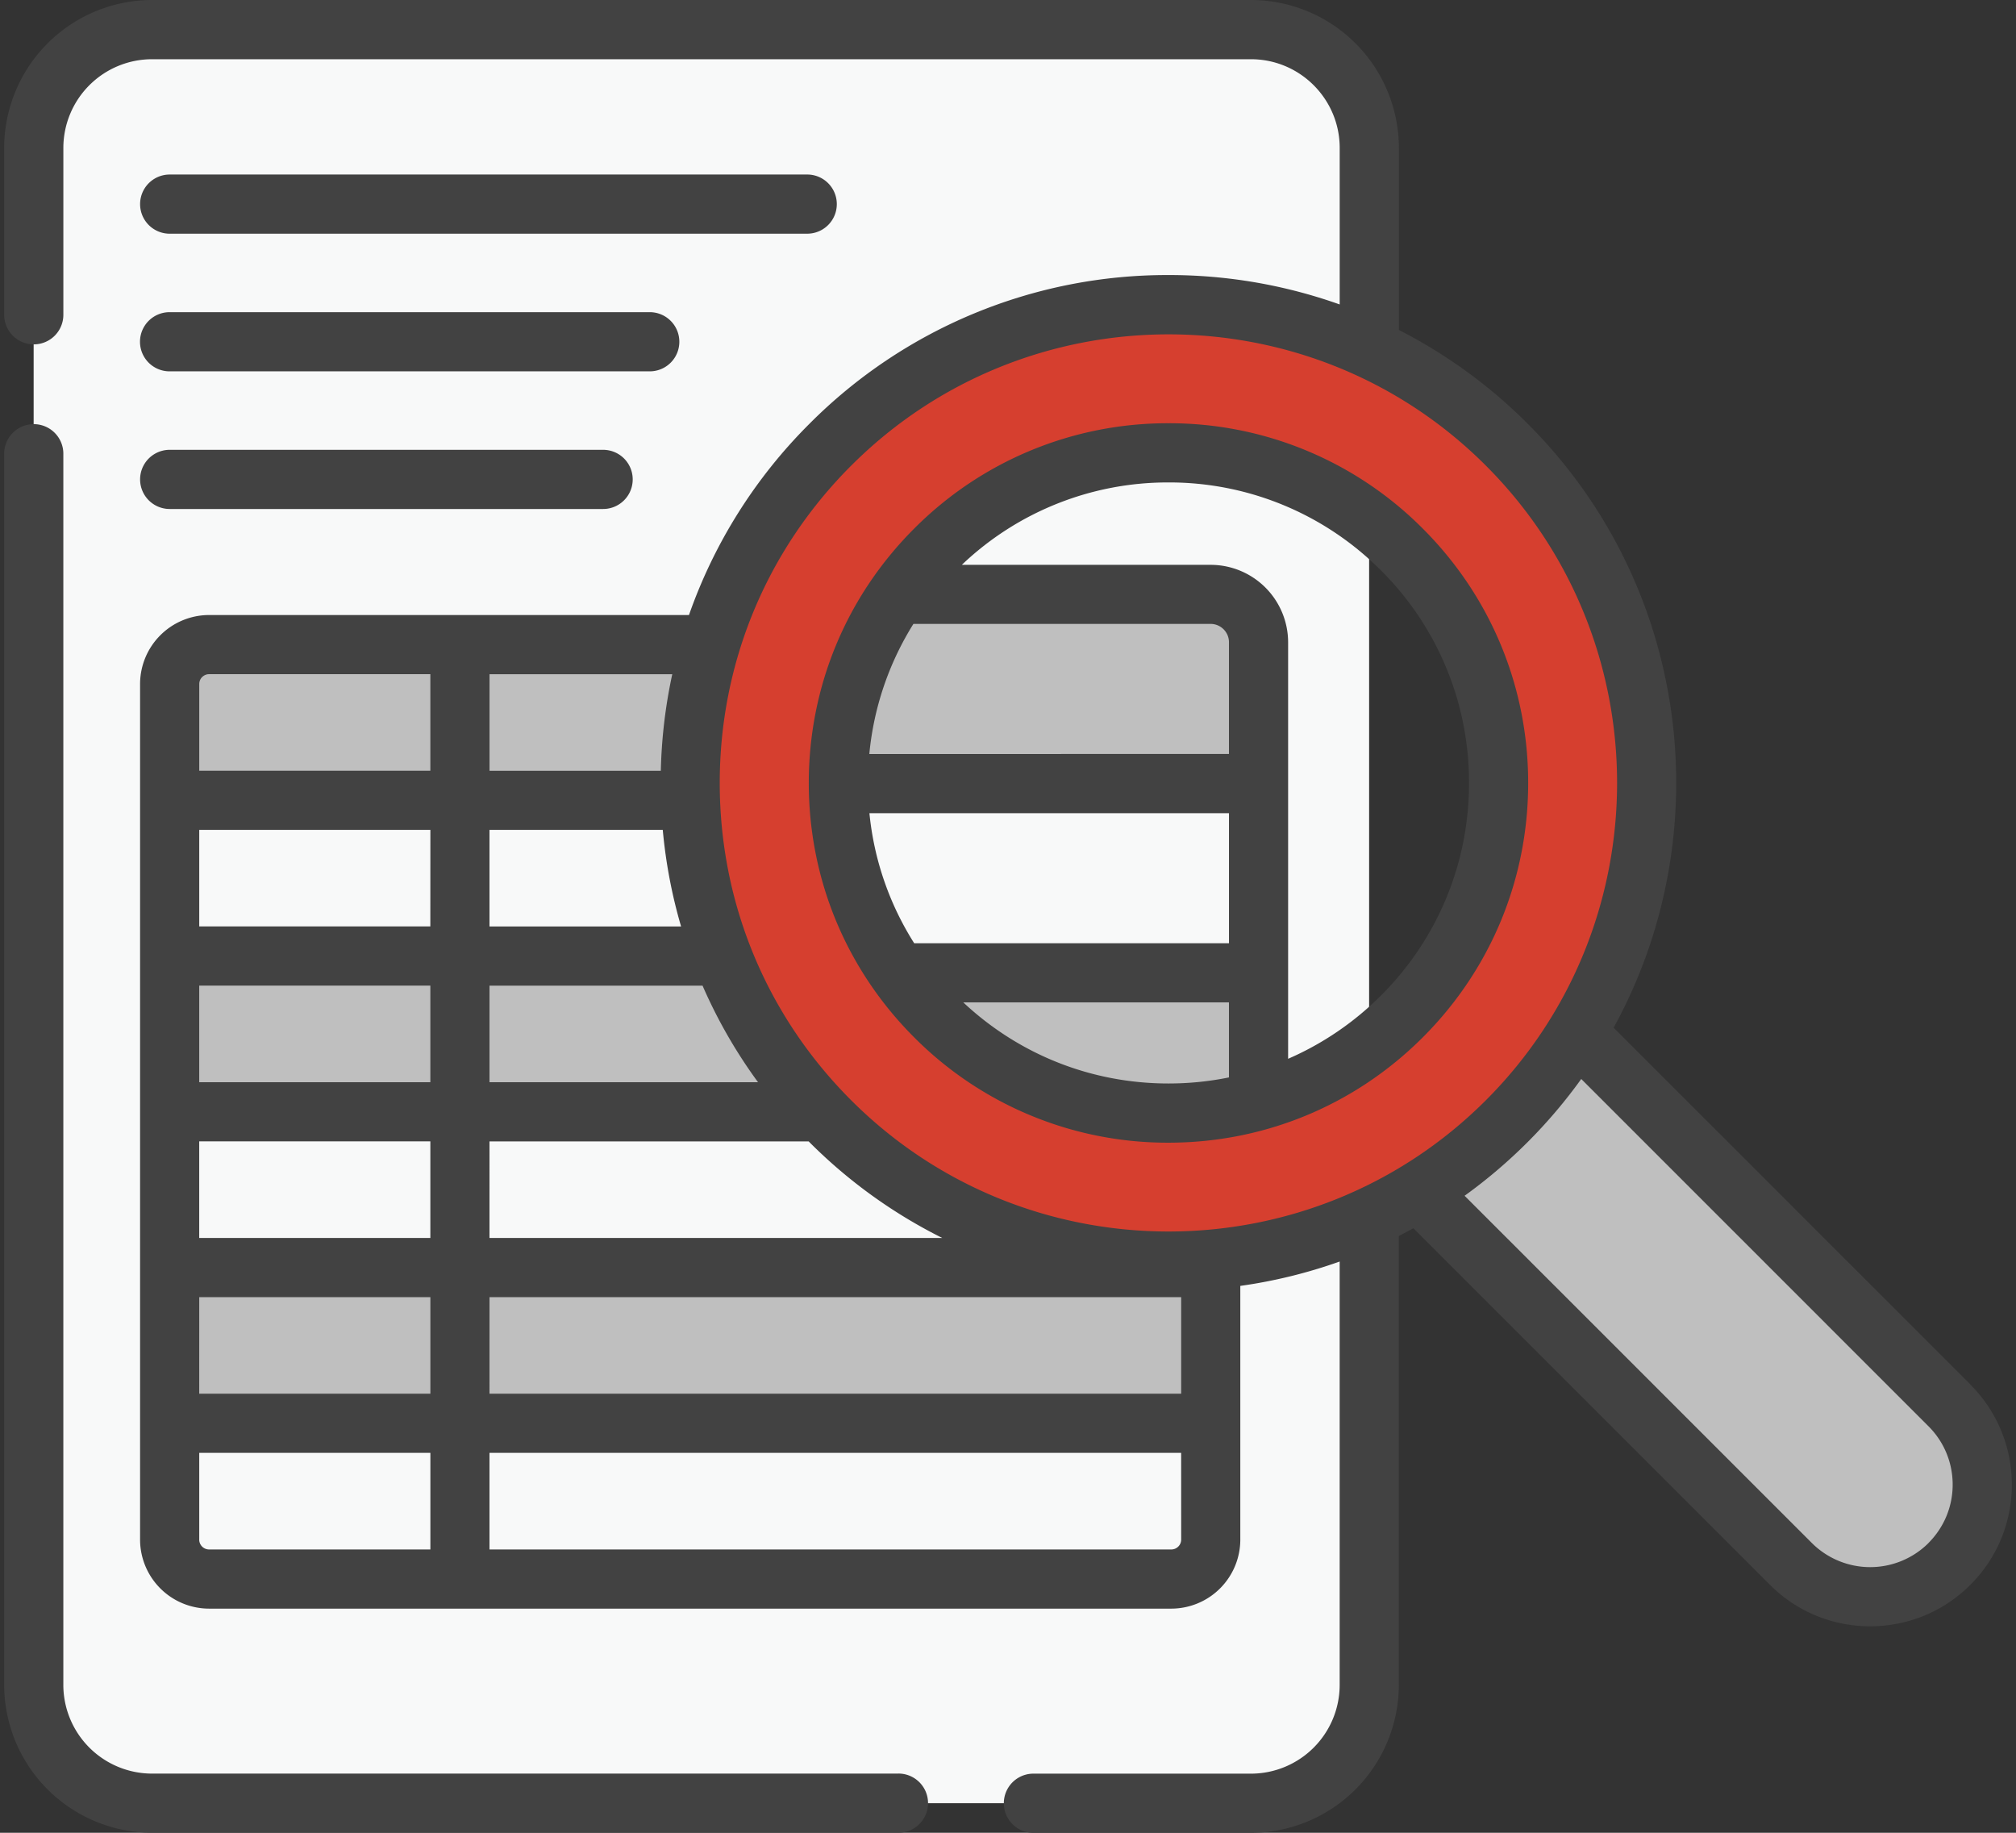 <svg fill="none" height="70" width="77" xmlns="http://www.w3.org/2000/svg"><rect width="100%" height="100%" fill="#333333" stroke="none"/><path d="M47.775 68.87H5.804a4.518 4.518 0 01-4.519-4.52V5.65a4.518 4.518 0 014.519-4.52h41.97a4.518 4.518 0 014.519 4.519v58.7a4.518 4.518 0 01-4.518 4.52z" fill="#f8f9f9"/><path d="M6.477 54.36H46.24v4.442c0 .831-.675 1.506-1.506 1.506H7.983a1.507 1.507 0 01-1.506-1.506z" fill="#f8f9f9"/><path d="M46.24 54.36H6.477v-5.947H46.24v5.948zM30.674 24.62H7.983c-.832 0-1.506.674-1.506 1.505v4.442h24.198V24.62z" fill="#bfbfbf"/><path d="M6.477 30.567h24.198v5.948H6.477z" fill="#f8f9f9"/><path d="M6.477 36.515h24.198v5.947H6.477z" fill="#bfbfbf"/><path d="M46.24 48.411H6.477v-5.947H46.24v5.947z" fill="#f8f9f9"/><path d="M74.454 59.73a4.281 4.281 0 01-6.054 0L52.504 43.833l6.055-6.055 15.897 15.897a4.281 4.281 0 010 6.055zM44.147 44.381h3.922v-7.226H33.027a15.317 15.317 0 0011.12 7.226z" fill="#bfbfbf"/><path d="M33.026 37.155h15.041v-7.226h-17.25a15.225 15.225 0 002.209 7.226z" fill="#f8f9f9"/><path d="M34.29 22.7h-2.05a15.254 15.254 0 00-1.426 7.227h17.251V24.53c0-1.01-.82-1.83-1.83-1.83H34.288z" fill="#bfbfbf"/><path d="M31.706 16.985c-7.134 7.134-7.134 18.703 0 25.837s18.703 7.135 25.838 0c7.134-7.134 7.134-18.703 0-25.837-7.135-7.135-18.703-7.135-25.838 0zM53.542 38.82c-4.923 4.924-12.907 4.924-17.832 0s-4.924-12.907 0-17.832 12.907-4.924 17.832 0 4.925 12.907 0 17.832z" fill="#d63f2f"/><g fill="#424242"><path d="M75.257 52.875L61.632 39.251c4.047-7.368 2.954-16.83-3.281-23.066a19.456 19.456 0 00-4.922-3.583V5.648A5.654 5.654 0 0047.78 0H5.808A5.656 5.656 0 00.16 5.65v6.373a1.13 1.13 0 002.26 0V5.65a3.39 3.39 0 013.388-3.388H47.78c1.87 0 3.389 1.52 3.389 3.388v5.978a19.435 19.435 0 00-6.537-1.123 19.274 19.274 0 00-13.717 5.682 19.325 19.325 0 00-4.6 7.303H7.986a2.639 2.639 0 00-2.636 2.636v32.677a2.639 2.639 0 002.636 2.636h36.75a2.639 2.639 0 002.637-2.636v-9.69a19.299 19.299 0 003.795-.931v16.171a3.392 3.392 0 01-3.389 3.389h-8.342a1.13 1.13 0 000 2.259h8.342a5.654 5.654 0 005.648-5.648V47.206c.187-.095.372-.194.557-.295l13.62 13.62c1.056 1.056 2.44 1.583 3.826 1.583s2.771-.527 3.825-1.583a5.374 5.374 0 001.585-3.826 5.378 5.378 0 00-1.585-3.825zM32.512 17.783c3.342-3.342 7.73-5.013 12.12-5.013s8.779 1.67 12.12 5.013c6.682 6.682 6.682 17.557 0 24.24-6.684 6.683-17.558 6.683-24.242 0-3.238-3.237-5.02-7.54-5.02-12.119s1.783-8.883 5.02-12.12zm-7.198 13.913c.114 1.26.35 2.494.7 3.689h-7.318v-3.689zM7.609 43.593h8.828v3.689H7.609zm0-5.949h8.828v3.689H7.609zm11.087 5.95h12.19c.01.008.019.019.028.028a19.394 19.394 0 005.075 3.66H18.696zm0-2.26v-3.688h8.138a19.208 19.208 0 002.119 3.688zm-2.26-5.95H7.61v-3.688h8.828zM7.61 49.542h8.828v3.688H7.609zm11.087 0h26.417v3.688H18.696zm6.541-20.104h-6.541V25.75h6.98a19.497 19.497 0 00-.437 3.688zM7.61 26.125c0-.208.17-.376.377-.376h8.45v3.688H7.61zm0 32.677V55.49h8.828v3.689H7.986a.377.377 0 01-.377-.377zm37.504 0a.377.377 0 01-.376.377H18.696V55.49h26.417zm28.546.13a3.156 3.156 0 01-4.458 0L55.939 45.67a19.593 19.593 0 004.456-4.46l13.262 13.263c.595.595.924 1.388.924 2.23 0 .841-.329 1.632-.924 2.229z"/><path d="M6.481 8.925h24.384a1.13 1.13 0 000-2.259H6.481a1.13 1.13 0 000 2.26zm-.002 5.258h18.338a1.13 1.13 0 000-2.26H6.477a1.13 1.13 0 000 2.26zm.002 5.257h16.555a1.13 1.13 0 000-2.26H6.481a1.13 1.13 0 000 2.26zm28.434 20.179a13.65 13.65 0 009.714 4.024c3.67 0 7.12-1.43 9.715-4.024 2.595-2.595 4.024-6.046 4.024-9.715s-1.429-7.12-4.024-9.714a13.65 13.65 0 00-9.715-4.025 13.65 13.65 0 00-9.714 4.025c-2.595 2.595-4.024 6.045-4.024 9.714s1.429 7.12 4.024 9.715zm-.029-15.79H46.24c.386 0 .7.316.7.701v4.267H33.203a11.39 11.39 0 011.684-4.967zm12.054 7.229v4.967H34.917a11.348 11.348 0 01-1.71-4.967zm-10.151 7.226h10.15v2.866c-.752.154-1.525.232-2.31.232-2.938 0-5.706-1.1-7.84-3.1zm15.957-16.498a11.403 11.403 0 013.362 8.118 11.41 11.41 0 01-3.362 8.118 11.488 11.488 0 01-3.547 2.417V24.533a2.962 2.962 0 00-2.96-2.96h-9.502a11.397 11.397 0 017.893-3.147 11.4 11.4 0 018.116 3.362zM34.316 67.74H5.808a3.392 3.392 0 01-3.389-3.39V17.296a1.13 1.13 0 00-2.259 0V64.35a5.654 5.654 0 005.648 5.648h28.508a1.13 1.13 0 000-2.26z"/></g></svg>